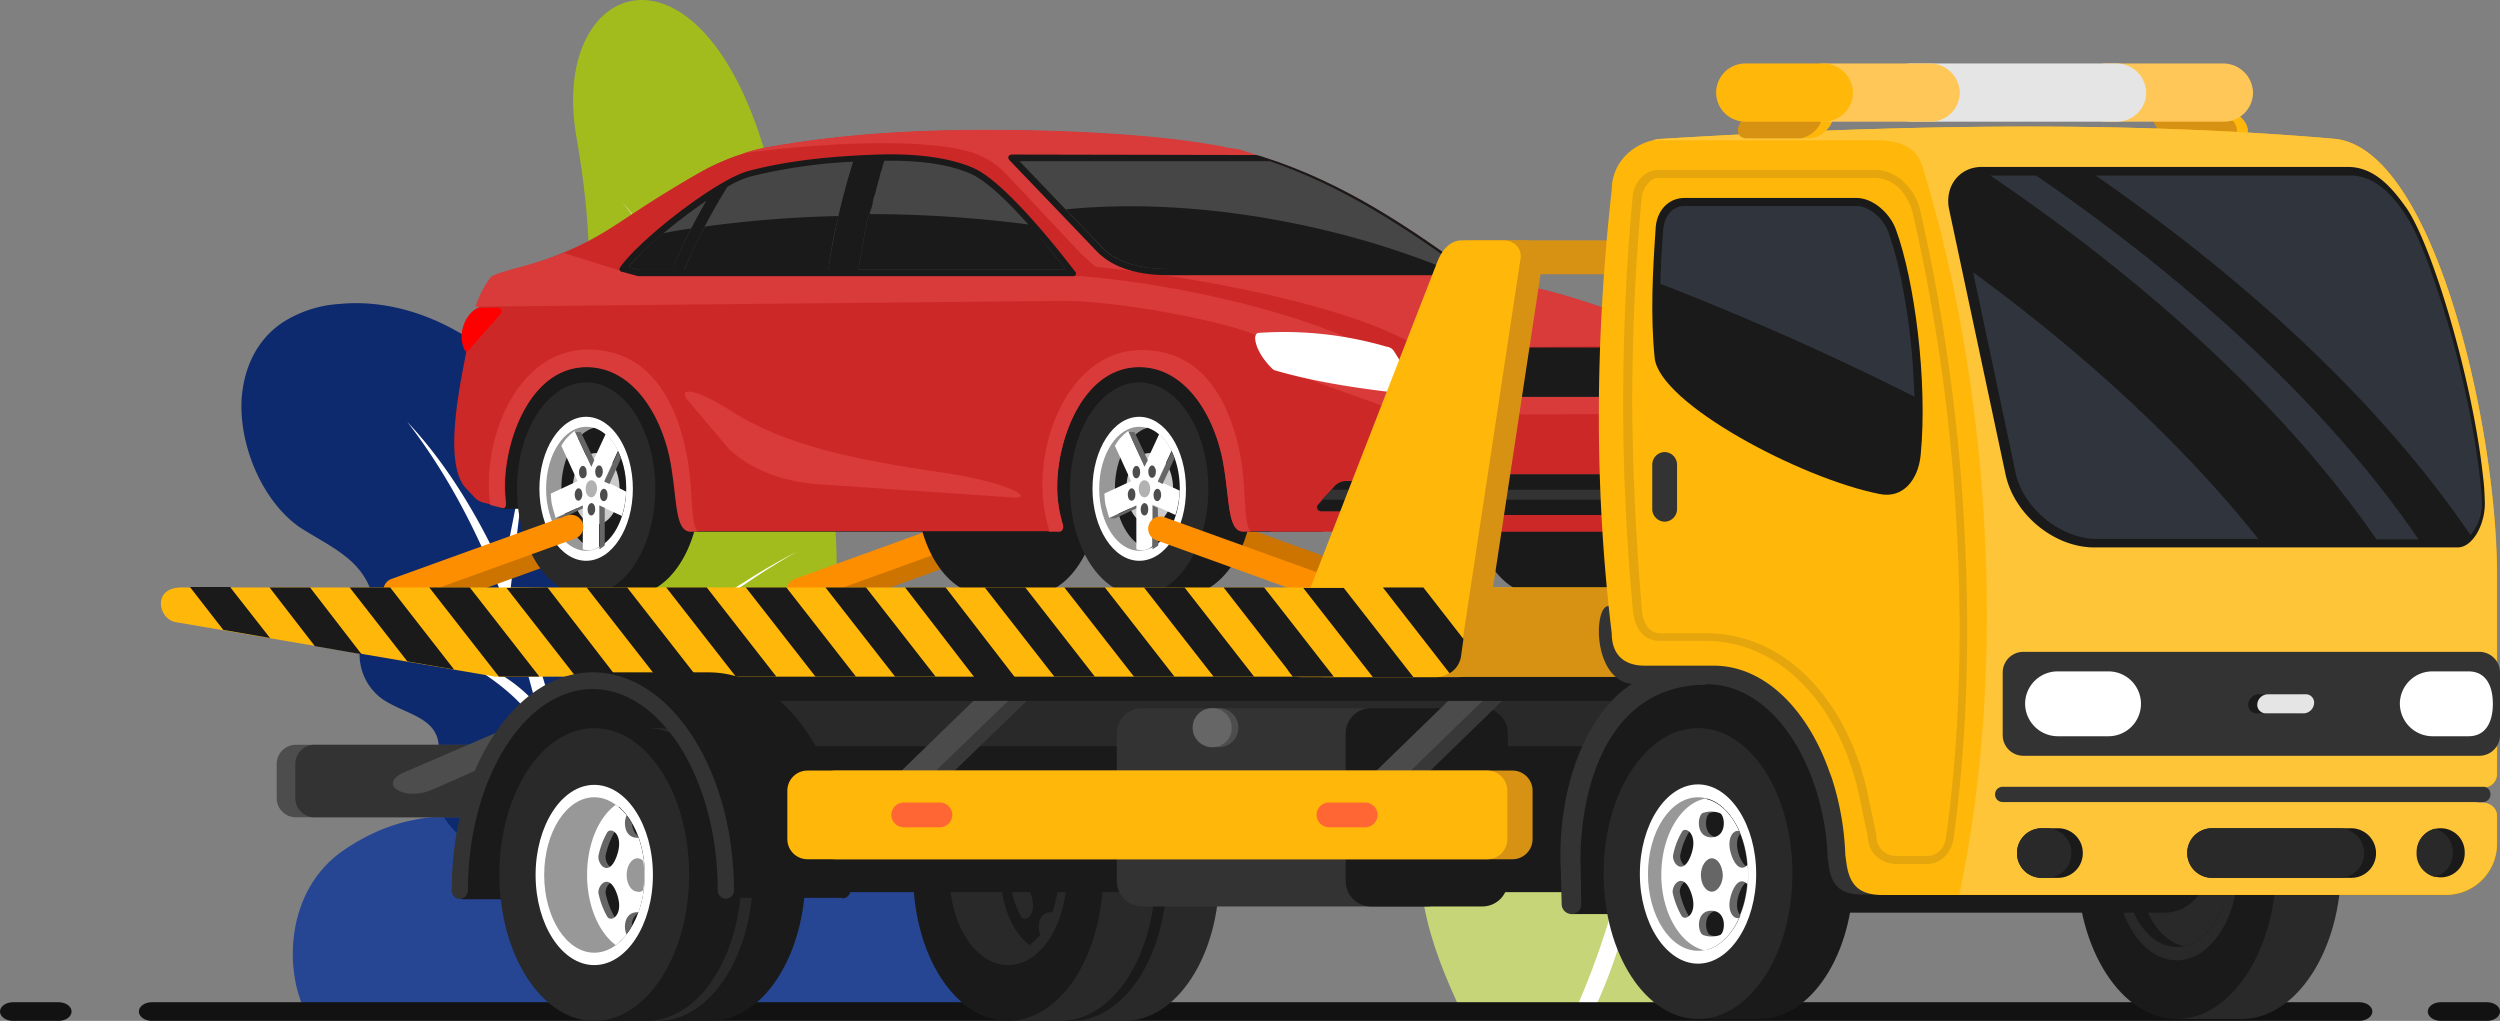 <svg id="Component_3_1" data-name="Component 3 – 1" xmlns="http://www.w3.org/2000/svg" width="758.639" height="309.793" viewBox="0 0 758.639 309.793">
  <rect x="0" y="0" width="758.639" height="309.793" fill="#808080" stroke="none"/>
  <g id="Group_12983" data-name="Group 12983" transform="translate(73.255)">
    <g id="Group_620" transform="translate(76.95)">
      <path id="Path_484" d="M99.366,209.085C90.153,245.76,12.55,325.843,2.452,245.76-11.9,133.609,43.2,146.9,24.775,41.655c-8.859-50.318,41.813-66.263,60.239,16.3S108.4,172.233,99.366,209.085Z" transform="translate(-0.037 0.025)" fill="#a2bc1e"/>
      <path id="Path_485" d="M53.534,74.86c3.012-15.946,6.378-31.714,9.39-47.66-3.366,15.414-6.733,30.651-10.1,46.065a176.116,176.116,0,0,0-8.327-16.3A126.281,126.281,0,0,0,32.45,40.134,126.41,126.41,0,0,1,43.966,57.32a170.739,170.739,0,0,1,8.5,18.249L49.282,90.983c-4.252,20.375-7.973,40.75-11.162,61.3-1.949-4.607-4.075-9.213-6.2-13.82a177.573,177.573,0,0,0-9.745-18.072A145.433,145.433,0,0,1,30.5,139c2.48,6.024,4.607,12.225,6.733,18.426-3.366,22.5-6.024,45.179-7.441,68.035q-3.721-8.5-7.973-17.009c-4.252-8.682-9.213-17.009-13.82-25.513,4.075,8.682,8.682,17.363,12.4,26.045,3.189,7.264,6.024,14.705,8.859,22.324C28.2,249.377,27.843,267.626,28.2,285.7h6.024a666.816,666.816,0,0,1,1.595-88.233A163.886,163.886,0,0,1,44.5,182.05,86.708,86.708,0,0,1,55.66,167.7a89.446,89.446,0,0,1,14.174-11.516c5.138-3.544,10.276-6.733,15.591-9.745a177.452,177.452,0,0,0-15.946,9.213,82.447,82.447,0,0,0-14.705,11.162,92.608,92.608,0,0,0-12.048,14.174,115.775,115.775,0,0,0-6.2,9.922c1.063-11.693,2.3-23.387,3.9-35.081,1.417-10.63,3.012-21.438,4.607-32.069a69.564,69.564,0,0,1,13.465-17.009,48.289,48.289,0,0,1,9.213-6.555,58.829,58.829,0,0,1,10.453-4.252,59.975,59.975,0,0,0-10.808,3.721,55.172,55.172,0,0,0-9.567,6.2,69.153,69.153,0,0,0-11.871,13.111L50.7,91.337Z" transform="translate(6.108 21.036)" fill="#fff"/>
    </g>
    <path id="Path_486" d="M145.946,389.942H342.255c-30.651-73.527-61.3-91.954-104.356-67.5s-68.212-5.67-104.355,18.426c-18.426,12.225-18.426,36.852-12.225,49.077Z" transform="translate(-102.008 -83.223)" fill="#264694"/>
    <g id="Group_623" transform="translate(0 91.994)">
      <g id="Group_622" transform="translate(0 0)">
        <g id="Group_621">
          <path id="Path_487" d="M.012,29.616c.532-9.39,4.252-18.249,12.4-23.741A36.025,36.025,0,0,1,29.777.205c18.249-1.772,36.675,6.378,50.14,18.958,24.45,22.5,34.9,55.456,37.207,87.879.886,12.048.709,85.221-14,84.158-3.189-.177-5.847-2.126-8.327-4.075-9.036-6.91-16.477-15.414-25.159-22.678a41.671,41.671,0,0,1-5.847-5.315,25.18,25.18,0,0,1-5.847-12.4c-.709-4.607,1.949-7.619,1.949-11.694,0-9.745-10.808-10.276-17.54-15.237a16.678,16.678,0,0,1-5.67-18.426c.886-2.48,2.3-4.607,2.835-7.087,1.595-6.024-1.949-12.225-6.555-16.3s-10.276-6.733-15.414-10.1C6.745,60.267-.52,44.144.012,29.616Z" transform="translate(0.015 0.036)" fill="#0e2a6e"/>
        </g>
      </g>
      <path id="Path_488" d="M84.387,199.069c0-43.762-8.682-90.713-24.627-128.274l4.961-42.167L57.457,65.479C49.484,47.939,39.739,32.348,28.4,20.3,48.243,45.99,60.114,77,67.378,105.875,56.393,92.41,31.589,86.563,31.589,86.563s29.057,10.1,38.092,29.057a375.545,375.545,0,0,1,8.682,83.272Z" transform="translate(21.945 15.731)" fill="#fff"/>
    </g>
    <g id="Group_634" transform="translate(357.445 95.772)">
      <path id="Path_544" d="M12.612,211.017H81s41.636-27.816,28.525-66.795-16.3-61.3-6.555-87.17S91.278-7.439,57.437,1.243,25.015,55.99,33.519,80.794s-21.261,27.994-29.942,58.29S3.4,191.174,12.612,211.017Z" transform="translate(0.043 0.003)" fill="#c5d577"/>
      <g id="Group_633" transform="translate(32.075 58.53)">
        <path id="Path_545" d="M0,48.686v0Z" transform="translate(0 36.889)" fill="#fff"/>
        <path id="Path_546" d="M40.927,50.495A401.4,401.4,0,0,0,38.624,0a360.676,360.676,0,0,1,.354,43.762A80.665,80.665,0,0,1,22.147,10.63C22.855,26.576,33.84,41.813,38.8,47.837a355.12,355.12,0,0,1-9.922,65.555C3.9,106.659.532,89.65,0,85.575c1.417,21.792,22.324,31.714,27.108,33.663A237.584,237.584,0,0,1,15.237,152.37h5.492c0,.177,18.958-35.081,20.2-101.875Z" fill="#fff"/>
      </g>
    </g>
  </g>
  <path id="Path_14054" data-name="Path 14054" d="M54.072,408.29H719.7c2.167,0,3.94,1.274,3.94,2.832s-1.823,2.832-3.94,2.832H49.807c-2.118,0-3.94-1.274-3.94-2.832s1.772-2.832,3.94-2.832Zm-37.676,0h5.126c2.167,0,3.939,1.274,3.939,2.832s-1.823,2.832-3.939,2.832H7.672c-2.116,0-3.939-1.274-3.939-2.832S5.5,408.29,7.672,408.29Zm727.994,0h14.043c2.168,0,3.939,1.274,3.939,2.832s-1.808,2.832-3.939,2.832H744.391c-2.132,0-3.94-1.274-3.94-2.832s1.772-2.832,3.94-2.832" transform="translate(-3.733 -104.161)" fill="#121212" fill-rule="evenodd"/>
  <path id="Path_14055" data-name="Path 14055" d="M301.692,259.017a3.709,3.709,0,0,0-2.6-6.945l-53.245,19.243a3.709,3.709,0,0,0,2.6,6.945Z" transform="translate(9.721 -95.647)" fill="#cd7400" fill-rule="evenodd"/>
  <path id="Path_14056" data-name="Path 14056" d="M311.592,259.017a3.709,3.709,0,0,0-2.6-6.945l-53.245,19.243a3.709,3.709,0,1,0,2.6,6.945Z" transform="translate(-14.503 -95.647)" fill="#fd8e00" fill-rule="evenodd"/>
  <g id="Group_12991" data-name="Group 12991" transform="translate(277.122 220.955)">
    <g id="Group_12990" data-name="Group 12990" transform="translate(19.388)">
      <path id="Path_14057" data-name="Path 14057" d="M217.731,385.438H236.4c15.916,0,28.793-19.822,28.793-44.419,0-24.452-12.877-44.419-28.793-44.419H217.731C200.513,296.6,199.935,385.438,217.731,385.438Z" transform="translate(-191.688 -296.6)" fill="#292929" fill-rule="evenodd"/>
      <ellipse id="Ellipse_1" data-name="Ellipse 1" cx="28.793" cy="44.419" rx="28.793" ry="44.419" transform="translate(0 0)" fill="#1a1a1a"/>
    </g>
    <path id="Path_14058" data-name="Path 14058" d="M231.131,385.438h16.2c15.916,0,28.793-19.822,28.793-44.419,0-24.452-12.877-44.419-28.793-44.419h-16.2C213.914,296.6,213.335,385.438,231.131,385.438Z" transform="translate(-202.628 -296.6)" fill="#292929" fill-rule="evenodd"/>
    <ellipse id="Ellipse_2" data-name="Ellipse 2" cx="28.793" cy="44.419" rx="28.793" ry="44.419" transform="translate(0 0)" fill="#1a1a1a"/>
    <path id="Path_14059" data-name="Path 14059" d="M254.4,363.191c-9.839,0-17.8-12.3-17.8-27.346s7.958-27.346,17.8-27.346,17.8,12.3,17.8,27.346S264.235,363.191,254.4,363.191Z" transform="translate(-225.604 -291.282)" fill="#292929" fill-rule="evenodd"/>
    <path id="Path_14060" data-name="Path 14060" d="M246.213,354.191c4.63-4.051,7.813-11.72,7.813-20.546s-3.183-16.494-7.813-20.546c-4.63,4.051-7.813,11.72-7.813,20.546C238.545,342.616,241.583,350.284,246.213,354.191Z" transform="translate(-210.041 -289.227)" fill="#292929" fill-rule="evenodd"/>
    <path id="Path_14061" data-name="Path 14061" d="M246.981,312.7c-5.209,3.762-8.681,11.864-8.681,21.269s3.617,17.507,8.681,21.269a22.919,22.919,0,0,0,3.328-3.183c-1.013-1.881-.868-6.8,3.328-6.8h.289a34.8,34.8,0,0,0,0-22.571h-.289c-4.2,0-4.341-4.919-3.328-6.8a17.146,17.146,0,0,0-3.328-3.183Zm.289,15.626c-2.46,6.656-5.932,2.315-5.5-.289a24.722,24.722,0,0,1,2.6-6.945c1.158-1.881,5.353.579,2.894,7.234Zm0,11.141c2.46,6.656-1.736,9.115-2.894,7.09a24.723,24.723,0,0,1-2.6-6.945C241.194,337.3,244.811,332.956,247.271,339.467Z" transform="translate(-211.678 -289.405)" fill="#1a1a1a" fill-rule="evenodd"/>
  </g>
  <path id="Path_14062" data-name="Path 14062" d="M386.192,259.017a3.709,3.709,0,0,0-2.6-6.945l-53.245,19.243a3.709,3.709,0,1,0,2.6,6.945Z" transform="translate(-197.039 -95.647)" fill="#cd7400" fill-rule="evenodd"/>
  <path id="Path_14063" data-name="Path 14063" d="M166.447,254.372a3.709,3.709,0,0,0-2.6,6.945l53.245,19.243a3.709,3.709,0,1,0,2.6-6.945Z" transform="translate(210.364 -94.62)" fill="#cd7400" fill-rule="evenodd"/>
  <path id="Path_14064" data-name="Path 14064" d="M7.434,167H-8.481c-2.315,0-3.328,1.881-2.17,4.341h0c1.157,2.315,4.051,4.341,6.366,4.341H11.63c2.315,0,3.328-1.881,2.17-4.341h0A7.865,7.865,0,0,0,7.434,167Z" transform="translate(667.865 -133.559)" fill="#ffb80a" fill-rule="evenodd"/>
  <path id="Path_14065" data-name="Path 14065" d="M-8.832,169.2a5.956,5.956,0,0,0,.434,1.157h0c1.157,2.315,4.051,4.341,6.366,4.341H13.883c2.315,0,3.328-1.881,2.17-4.341h0a5.076,5.076,0,0,0-.723-1.157Z" transform="translate(662.284 -132.575)" fill="#d89213" fill-rule="evenodd"/>
  <path id="Path_14066" data-name="Path 14066" d="M429.357,300.1h-94.77a5.8,5.8,0,0,0-5.787,5.787V316.3a5.8,5.8,0,0,0,5.787,5.787h94.77a5.8,5.8,0,0,0,5.787-5.787V305.887A5.8,5.8,0,0,0,429.357,300.1Z" transform="translate(-244.834 -74.081)" fill="#4d4d4d" fill-rule="evenodd"/>
  <path id="Path_14067" data-name="Path 14067" d="M425.457,300.1h-94.77a5.8,5.8,0,0,0-5.787,5.787V316.3a5.8,5.8,0,0,0,5.787,5.787h94.77a5.8,5.8,0,0,0,5.787-5.787V305.887A5.8,5.8,0,0,0,425.457,300.1Z" transform="translate(-235.292 -74.081)" fill="#333" fill-rule="evenodd"/>
  <g id="Group_12994" data-name="Group 12994" transform="translate(137.852 39.411)">
    <path id="Path_14068" data-name="Path 14068" d="M437.014,272.426H244.726l-49.049-6.945h-7.813L182.8,248.7l.868-31.4H437.014Z" transform="translate(-173.313 -150.492)" fill="#1a1a1a" fill-rule="evenodd"/>
    <path id="Path_14069" data-name="Path 14069" d="M134.68,224.1h13.6c11.575,0,20.98,14.469,20.98,32.265s-9.4,32.265-20.98,32.265h-13.6c-11.575,0-20.98-14.469-20.98-32.265s9.4-32.265,20.98-32.265Zm167.837,64.53c-11.575,0-20.98-14.469-20.98-32.265s9.4-32.265,20.98-32.265h13.6c11.575,0,20.98,14.469,20.98,32.265s-9.4,32.265-20.98,32.265Z" transform="translate(26.583 -147.453)" fill="#1a1a1a" fill-rule="evenodd"/>
    <g id="Group_12992" data-name="Group 12992" transform="translate(19.036 76.647)">
      <path id="Path_14070" data-name="Path 14070" d="M323.1,224.1h13.6c11.575,0,20.98,14.469,20.98,32.265s-9.4,32.265-20.98,32.265H323.1C310.517,288.63,310.082,224.1,323.1,224.1Z" transform="translate(-302.125 -224.1)" fill="#1a1a1a" fill-rule="evenodd"/>
      <ellipse id="Ellipse_3" data-name="Ellipse 3" cx="20.98" cy="32.265" rx="20.98" ry="32.265" transform="translate(0)" fill="#292929"/>
      <path id="Path_14071" data-name="Path 14071" d="M341.779,275c-7.813,0-14.179-9.839-14.179-21.848s6.366-21.848,14.179-21.848,14.179,9.839,14.179,21.848S349.592,275,341.779,275Z" transform="translate(-320.8 -220.883)" fill="#fff" fill-rule="evenodd"/>
      <path id="Path_14072" data-name="Path 14072" d="M341.154,271.018c-6.656,0-12.154-8.392-12.154-18.809s5.5-18.809,12.154-18.809,12.154,8.392,12.154,18.809C353.307,262.482,347.809,271.018,341.154,271.018Z" transform="translate(-320.174 -219.944)" fill="#989898" fill-rule="evenodd"/>
      <path id="Path_14073" data-name="Path 14073" d="M338.839,233.6c5.643,1.736,9.839,9.26,9.839,18.375s-4.2,16.784-9.839,18.375C333.2,268.614,329,261.09,329,251.975,329,243,333.2,235.336,338.839,233.6Z" transform="translate(-315.544 -219.855)" fill="#1a1a1a" fill-rule="evenodd"/>
      <ellipse id="Ellipse_4" data-name="Ellipse 4" cx="7.09" cy="10.851" rx="7.09" ry="10.851" transform="translate(16.928 21.414)" fill="#cbcbcb"/>
      <path id="Path_14074" data-name="Path 14074" d="M340.43,270.472a7.261,7.261,0,0,1-1.736-.289V256.871l-8.247,3.762-.868-3.038-.289-1.158a21.668,21.668,0,0,1-.289-3.183l8.1-3.762-4.919-10.707a13.112,13.112,0,0,1,1.592-2.315l.579-.579a9.962,9.962,0,0,1,1.881-1.592l4.919,10.562,4.485-9.694a17.132,17.132,0,0,1,3.762,5.064l-4.2,9.115,6.656,3.328a29.09,29.09,0,0,1-1.3,7.379l-6.945-3.183v12.588A5.936,5.936,0,0,1,340.43,270.472Z" transform="translate(-318.727 -219.542)" fill="#fff" fill-rule="evenodd"/>
      <path id="Path_14075" data-name="Path 14075" d="M336.836,249.809c-1.013,0-1.736-1.158-1.736-2.6s.723-2.6,1.736-2.6,1.736,1.158,1.736,2.6C338.428,248.651,337.7,249.809,336.836,249.809Z" transform="translate(-314.265 -214.939)" fill="#b2b2b2" fill-rule="evenodd"/>
      <path id="Path_14076" data-name="Path 14076" d="M336.658,253.162c-.723,0-1.157-.868-1.157-1.881s.579-1.881,1.157-1.881c.723,0,1.157.868,1.157,1.881S337.236,253.162,336.658,253.162Z" transform="translate(-314.086 -212.794)" fill="#4d4d4d" fill-rule="evenodd"/>
      <path id="Path_14077" data-name="Path 14077" d="M335.058,245.262c-.723,0-1.158-.868-1.158-1.881s.579-1.881,1.158-1.881c.723,0,1.157.868,1.157,1.881S335.636,245.262,335.058,245.262Z" transform="translate(-310.171 -216.325)" fill="#4d4d4d" fill-rule="evenodd"/>
      <path id="Path_14078" data-name="Path 14078" d="M338.442,245.362c-.723,0-1.157-.868-1.157-1.881s.579-1.881,1.157-1.881c.723,0,1.157.868,1.157,1.881C339.744,244.638,339.166,245.362,338.442,245.362Z" transform="translate(-318.475 -216.28)" fill="#4d4d4d" fill-rule="evenodd"/>
      <path id="Path_14079" data-name="Path 14079" d="M339.358,250.062c-.723,0-1.157-.868-1.157-1.881s.579-1.881,1.157-1.881c.723,0,1.157.868,1.157,1.881S339.936,250.062,339.358,250.062Z" transform="translate(-320.693 -214.18)" fill="#4d4d4d" fill-rule="evenodd"/>
      <path id="Path_14080" data-name="Path 14080" d="M334.058,250.162c-.723,0-1.158-.868-1.158-1.881s.579-1.881,1.158-1.881c.723,0,1.157.868,1.157,1.881S334.781,250.162,334.058,250.162Z" transform="translate(-307.725 -214.135)" fill="#4d4d4d" fill-rule="evenodd"/>
      <path id="Path_14081" data-name="Path 14081" d="M340.619,245.062l.868-2.026-4.051-8.537H335.7Z" transform="translate(-318.048 -219.453)" fill="#666" fill-rule="evenodd"/>
      <path id="Path_14082" data-name="Path 14082" d="M346.2,249.9v.868l-6.366,3.038H338.1Z" transform="translate(-326.236 -212.571)" fill="#666" fill-rule="evenodd"/>
      <path id="Path_14083" data-name="Path 14083" d="M333.5,263.211l1.592-1.158v-11.43L333.5,249.9Z" transform="translate(-308.469 -212.571)" fill="#666" fill-rule="evenodd"/>
      <path id="Path_14084" data-name="Path 14084" d="M330.1,247.715l1.592.723,3.472-7.813L334.3,238.6Z" transform="translate(-303.622 -217.62)" fill="#666" fill-rule="evenodd"/>
    </g>
    <g id="Group_12993" data-name="Group 12993" transform="translate(186.872 76.647)">
      <path id="Path_14085" data-name="Path 14085" d="M207,224.1h13.6c11.575,0,20.98,14.469,20.98,32.265s-9.4,32.265-20.98,32.265H207C194.553,288.63,194.119,224.1,207,224.1Z" transform="translate(-186.016 -224.1)" fill="#1a1a1a" fill-rule="evenodd"/>
      <ellipse id="Ellipse_5" data-name="Ellipse 5" cx="20.98" cy="32.265" rx="20.98" ry="32.265" transform="translate(0)" fill="#292929"/>
      <path id="Path_14086" data-name="Path 14086" d="M225.778,275c-7.813,0-14.179-9.839-14.179-21.848s6.366-21.848,14.179-21.848,14.179,9.839,14.179,21.848C240.1,265.157,233.735,275,225.778,275Z" transform="translate(-204.798 -220.883)" fill="#fff" fill-rule="evenodd"/>
      <path id="Path_14087" data-name="Path 14087" d="M225.152,271.018c-6.656,0-12.154-8.392-12.154-18.809s5.5-18.809,12.154-18.809,12.154,8.392,12.154,18.809C237.45,262.482,231.952,271.018,225.152,271.018Z" transform="translate(-204.172 -219.944)" fill="#989898" fill-rule="evenodd"/>
      <path id="Path_14088" data-name="Path 14088" d="M222.739,233.6c5.643,1.736,9.839,9.26,9.839,18.375s-4.2,16.784-9.839,18.375c-5.643-1.736-9.839-9.26-9.839-18.375C212.9,243,217.1,235.336,222.739,233.6Z" transform="translate(-199.299 -219.855)" fill="#1a1a1a" fill-rule="evenodd"/>
      <ellipse id="Ellipse_6" data-name="Ellipse 6" cx="7.09" cy="10.851" rx="7.09" ry="10.851" transform="translate(17.073 21.414)" fill="#cbcbcb"/>
      <path id="Path_14089" data-name="Path 14089" d="M224.33,270.472a7.261,7.261,0,0,1-1.736-.289V256.871l-8.247,3.762-.868-3.038-.289-1.158a21.668,21.668,0,0,1-.289-3.183l8.1-3.762-4.919-10.707a13.112,13.112,0,0,1,1.592-2.315l.579-.579a9.962,9.962,0,0,1,1.881-1.592l4.919,10.562,4.485-9.694a17.132,17.132,0,0,1,3.762,5.064l-4.2,9.115,6.656,3.038a29.088,29.088,0,0,1-1.3,7.379l-6.945-3.183v12.588A4.747,4.747,0,0,1,224.33,270.472Z" transform="translate(-202.483 -219.542)" fill="#fff" fill-rule="evenodd"/>
      <path id="Path_14090" data-name="Path 14090" d="M220.836,249.809c-1.013,0-1.736-1.158-1.736-2.6s.723-2.6,1.736-2.6,1.736,1.158,1.736,2.6S221.849,249.809,220.836,249.809Z" transform="translate(-198.265 -214.939)" fill="#b2b2b2" fill-rule="evenodd"/>
      <path id="Path_14091" data-name="Path 14091" d="M220.657,253.162c-.723,0-1.158-.868-1.158-1.881s.579-1.881,1.158-1.881c.723,0,1.158.868,1.158,1.881S221.381,253.162,220.657,253.162Z" transform="translate(-198.086 -212.794)" fill="#4d4d4d" fill-rule="evenodd"/>
      <path id="Path_14092" data-name="Path 14092" d="M219.057,245.262c-.723,0-1.157-.868-1.157-1.881s.579-1.881,1.157-1.881,1.158.868,1.158,1.881S219.781,245.262,219.057,245.262Z" transform="translate(-194.171 -216.325)" fill="#4d4d4d" fill-rule="evenodd"/>
      <path id="Path_14093" data-name="Path 14093" d="M222.357,245.362c-.723,0-1.158-.868-1.158-1.881s.579-1.881,1.158-1.881c.723,0,1.158.868,1.158,1.881C223.515,244.638,222.936,245.362,222.357,245.362Z" transform="translate(-202.246 -216.28)" fill="#4d4d4d" fill-rule="evenodd"/>
      <path id="Path_14094" data-name="Path 14094" d="M223.357,250.062c-.723,0-1.158-.868-1.158-1.881s.579-1.881,1.158-1.881c.723,0,1.157.868,1.157,1.881S224.081,250.062,223.357,250.062Z" transform="translate(-204.693 -214.18)" fill="#4d4d4d" fill-rule="evenodd"/>
      <path id="Path_14095" data-name="Path 14095" d="M217.957,250.162c-.723,0-1.158-.868-1.158-1.881s.579-1.881,1.158-1.881c.723,0,1.158.868,1.158,1.881S218.536,250.162,217.957,250.162Z" transform="translate(-191.48 -214.135)" fill="#4d4d4d" fill-rule="evenodd"/>
      <path id="Path_14096" data-name="Path 14096" d="M224.375,245.062l1.013-2.026-4.051-8.537H219.6Z" transform="translate(-201.804 -219.453)" fill="#666" fill-rule="evenodd"/>
      <path id="Path_14097" data-name="Path 14097" d="M230.247,249.9v.868l-6.366,3.038H222Z" transform="translate(-210.136 -212.571)" fill="#666" fill-rule="evenodd"/>
      <path id="Path_14098" data-name="Path 14098" d="M217.4,263.211l1.736-1.158-.145-11.43L217.4,249.9Z" transform="translate(-192.369 -212.571)" fill="#666" fill-rule="evenodd"/>
      <path id="Path_14099" data-name="Path 14099" d="M214,247.715l1.447.723,3.617-7.813L218.2,238.6Z" transform="translate(-187.378 -217.62)" fill="#666" fill-rule="evenodd"/>
    </g>
    <path id="Path_14100" data-name="Path 14100" d="M114.3,215.173a190.465,190.465,0,0,1,23.005-5.209c12.588-8.536,24.452-17.941,37.619-25.465a68.286,68.286,0,0,1,21.558-8.1c27.2-4.775,52.232-5.5,77.407-5.064,24.6.434,54.692,2.315,72.2,7.958,25.61,8.1,45.721,22.282,64.82,36.027,21.269,3.472,41.959,9.839,57.875,17.8a3.734,3.734,0,0,1,1.3,1.3l4.775,10.417,2.749,2.749a5,5,0,0,1,1.447,3.038l1.157,11.286,2.17,2.6a2.571,2.571,0,0,1,.579,1.447l-.289,4.63c-.145,1.447-1.013,3.617-2.6,3.617h-1.3l-.289,8.971a1.9,1.9,0,0,1,2.026,2.026v5.643a1.828,1.828,0,0,1-2.026,2.026H340.3c-4.341-.579-3.762-8.826-5.643-20.111-2.46-14.758-11.43-29.805-25.609-29.805-17.073,0-24.886,21.992-24.886,36.172a38.928,38.928,0,0,0,1.736,11.72c.289,1.158-.289,2.026-1.158,2.026H172.757c-4.341-.579-3.762-8.826-5.643-20.111-2.46-14.758-11.43-29.805-25.61-29.805-17.073,0-24.886,21.992-24.886,36.172,0,1.736.145,3.328.289,4.919s-.434,1.881-1.157,1.592l-5.643-1.447a5.409,5.409,0,0,1-2.894-1.736l-2.46-2.6c-7.234-7.668-1.447-33.133.145-41.67-2.6-4.2-.723-10.852,3.617-13.167a31.2,31.2,0,0,1,4.63-8.971C113.146,215.752,113.725,215.318,114.3,215.173Z" transform="translate(-101.2 -171.081)" fill="#cd2828" fill-rule="evenodd"/>
    <path id="Path_14101" data-name="Path 14101" d="M134.964,215.173c34.146-10.128,31.252-14.035,60.624-30.674a68.286,68.286,0,0,1,21.558-8.1c27.2-4.775,52.232-5.5,77.407-5.064,24.6.434,54.692,2.315,72.2,7.958,25.61,8.1,45.721,22.282,64.82,36.027a228.884,228.884,0,0,1,30.529,7.09H129.9a32.558,32.558,0,0,1,3.472-6.077A3.034,3.034,0,0,1,134.964,215.173Z" transform="translate(-121.86 -171.081)" fill="#cd2828" fill-rule="evenodd"/>
    <path id="Path_14102" data-name="Path 14102" d="M229.563,224.808l.145.434,2.749,2.749a5,5,0,0,1,1.447,3.038l1.158,11.286,2.17,2.6a2.571,2.571,0,0,1,.579,1.447l-.289,4.63c-.145,1.447-1.013,3.617-2.6,3.617h-1.3l-.289,8.971a1.9,1.9,0,0,1,2.026,2.026v5.643a1.828,1.828,0,0,1-2.026,2.026H103.686c22.861-17.218,14.469-40.946.145-51.8-11-8.247,14.179-6.8,43.985-3.328C178.923,221.625,215.384,227.268,229.563,224.808Z" transform="translate(143.955 -151.344)" fill="#cd2828" fill-rule="evenodd"/>
    <path id="Path_14103" data-name="Path 14103" d="M429.209,272.47h-2.6c-4.341-.579-3.762-8.826-5.643-20.111-2.46-14.758-11.43-29.805-25.61-29.805-17.073,0-24.886,21.992-24.886,36.172a38.929,38.929,0,0,0,1.736,11.72c.289,1.158-.289,2.026-1.157,2.026h-3.183c.145-.289,0-.723,0-1.158a43.247,43.247,0,0,1-1.881-13.166c0-18.809,10.707-40.8,30.095-40.8s27.346,16.928,30.239,33.567c1.592,10.417.579,18.665,2.894,21.558Zm-167.836,0h-2.46c-4.341-.579-3.762-8.826-5.643-20.111-2.46-14.758-11.43-29.805-25.61-29.805-17.073,0-24.886,21.992-24.886,36.172,0,1.736.145,3.328.289,4.919s-.434,1.881-1.157,1.592l-3.472-.868A45.5,45.5,0,0,1,198,258c0-18.809,10.707-40.8,30.095-40.8s27.346,16.928,30.24,33.567C260.071,261.329,259.058,269.576,261.373,272.47Z" transform="translate(-187.501 -150.537)" fill="#d93a3a" fill-rule="evenodd"/>
    <path id="Path_14104" data-name="Path 14104" d="M137.422,208.418l22.571,7.09h133.98l11.575-.434-7.09-2.749-3.907-3.617-22.571-24.018a24.488,24.488,0,0,0-11.864-7.09c-12.732-3.472-38.776-3.183-67.858.579h0a47.68,47.68,0,0,1,7.524-1.881c27.2-4.775,52.232-5.5,77.407-5.064H279.5c19.1.434,41.091,1.736,57.875,4.919h0c.723.145,1.3.289,2.026.434h0l1.013.145h0l1.013.145h0l1.013.145h0l1.013.289h0l.868.289c.289.145.579.145.868.289l.868.289.868.289.868.289c.289.145.579.145.868.289s.579.145.868.289c25.61,8.1,45.721,22.282,64.82,36.027,7.524,1.3,14.758,2.894,21.992,4.63a191.743,191.743,0,0,1,35.882,13.166h0l-3.038,3.617-5.209-.145-82.761.868-34.291-4.341c-9.115-3.907-41.091-10.273-58.309-10.128L110.8,224.767a31.2,31.2,0,0,1,4.63-8.971C117.745,213.916,129.465,212.035,137.422,208.418Z" transform="translate(-104.352 -171.126)" fill="#d93a3a" fill-rule="evenodd"/>
    <path id="Path_14105" data-name="Path 14105" d="M265.472,224.441c-22.716-13.89-74.514-22.571-101.136-24.741a1.6,1.6,0,0,0-.289,3.183c23.873,1.881,62.5,9.694,85.944,21.558l1.592.723,12.3-.145Z" transform="translate(27.456 -158.357)" fill="#cd2828" fill-rule="evenodd"/>
    <path id="Path_14106" data-name="Path 14106" d="M226.235,176.445c.579.145,1.013.289,1.592.434,25.61,8.1,45.721,22.282,64.82,36.027H199.324c-8.247,0-16.35-1.881-21.414-7.09l-26.622-27.78c-.723-.723-.434-1.736.868-1.736Z" transform="translate(17.21 -168.813)" fill="#1a1a1a" fill-rule="evenodd"/>
    <path id="Path_14107" data-name="Path 14107" d="M288.014,210.4H198.6c-6.8,0-15.047-1.3-19.967-6.511L153.6,177.7h75.961C251.408,185.224,269.494,197.088,288.014,210.4Z" transform="translate(17.936 -168.188)" fill="#464646" fill-rule="evenodd"/>
    <path id="Path_14108" data-name="Path 14108" d="M272.46,206.18H188.108c-6.8,0-15.047-1.3-19.967-6.511L157,188.094C194.04,184.332,237.88,192,272.46,206.18Z" transform="translate(28.57 -163.968)" fill="#1a1a1a" fill-rule="evenodd"/>
    <path id="Path_14109" data-name="Path 14109" d="M356.345,221.711c-2.6-4.2-.723-10.852,3.617-13.167l6.077-.145a1.17,1.17,0,0,1,.868,2.026l-9.549,10.852A1.563,1.563,0,0,1,356.345,221.711Z" transform="translate(-352.935 -154.469)" fill="red" fill-rule="evenodd"/>
    <path id="Path_14110" data-name="Path 14110" d="M228.577,222.915l2.749,2.749h0l-7.668,7.524a6.9,6.9,0,0,1-4.775,2.026l-70.607.289a24.407,24.407,0,0,1-7.234-1.158L102.7,220.6l42.683,7.668c3.907.723,4.2.434,8.681.434h59.611c2.6,0,6.656-.579,8.392-1.592l6.511-4.2Zm5.5,16.928h0v.145h0c.145.145.289.434.434.579l-10.707,5.5Z" transform="translate(145.086 -149.017)" fill="#d93a3a" fill-rule="evenodd"/>
    <path id="Path_14111" data-name="Path 14111" d="M110.923,244.845l-.289,8.971H106a1.246,1.246,0,0,1-1.3-1.158L104.122,246a1.055,1.055,0,0,1,1.158-1.3h5.643Z" transform="translate(266.647 -138.248)" fill="#1a1a1a" fill-rule="evenodd"/>
    <path id="Path_14112" data-name="Path 14112" d="M182.019,216.8H115.463a1.1,1.1,0,0,0-.868,1.736l7.524,11.43a4.451,4.451,0,0,0,3.328,1.736h57.73a1.025,1.025,0,0,0,1.013-1.158l-1.157-12.732A.914.914,0,0,0,182.019,216.8Z" transform="translate(178.478 -150.715)" fill="#333" fill-rule="evenodd"/>
    <path id="Path_14113" data-name="Path 14113" d="M181.046,216.8H117.963a1.1,1.1,0,0,0-.868,1.736l7.524,11.43a4.451,4.451,0,0,0,3.328,1.736h54.113a1.025,1.025,0,0,0,1.013-1.158l-1.157-12.732C181.914,217.089,181.48,216.8,181.046,216.8Z" transform="translate(175.978 -150.715)" fill="#1a1a1a" fill-rule="evenodd"/>
    <path id="Path_14114" data-name="Path 14114" d="M187.576,243.4H123.769a5.858,5.858,0,0,0-3.617,1.447l-8.681,8.971a1.113,1.113,0,0,0,.868,1.881h77.118a1.048,1.048,0,0,0,1.158-1.3l-1.592-9.839A1.324,1.324,0,0,0,187.576,243.4Z" transform="translate(176.683 -138.829)" fill="#333" fill-rule="evenodd"/>
    <path id="Path_14115" data-name="Path 14115" d="M186.217,243.4H126.172a5.858,5.858,0,0,0-3.617,1.447l-8.681,8.971a1.113,1.113,0,0,0,.868,1.881h73.5a1.17,1.17,0,0,0,1.158-1.3l-1.592-9.839A1.6,1.6,0,0,0,186.217,243.4Z" transform="translate(174.424 -138.829)" fill="#1a1a1a" fill-rule="evenodd"/>
    <path id="Path_14116" data-name="Path 14116" d="M190.14,244.8H176.973a4.7,4.7,0,0,0-3.617,1.592l-4.919,5.5a1.181,1.181,0,0,0,.868,2.026h12.443a5.935,5.935,0,0,0,3.762-1.447l5.353-5.787C191.731,245.813,191.3,244.8,190.14,244.8Z" transform="translate(93.673 -138.203)" fill="#333" fill-rule="evenodd"/>
    <path id="Path_14117" data-name="Path 14117" d="M188.878,244.8h-9.4a4.7,4.7,0,0,0-3.617,1.592l-4.919,5.5a1.181,1.181,0,0,0,.868,2.026h8.681a5.935,5.935,0,0,0,3.762-1.447l5.353-5.787C190.47,245.813,190.036,244.8,188.878,244.8Z" transform="translate(91.317 -138.203)" fill="#1a1a1a" fill-rule="evenodd"/>
    <path id="Path_14118" data-name="Path 14118" d="M186.7,246.6H116.238l-3.038,3.038h73.5Z" transform="translate(177.702 -137.399)" fill="#333" fill-rule="evenodd"/>
    <path id="Path_14119" data-name="Path 14119" d="M110.006,214.3a3.027,3.027,0,0,1,.579.868,52.36,52.36,0,0,1,4.775,10.417l-5.643,5.5a1.033,1.033,0,0,1-1.736-.723l-1.158-11.72c-.145-.723.434-1.3,1.013-1.881Z" transform="translate(258.304 -151.832)" fill="#fff" fill-rule="evenodd"/>
    <path id="Path_14120" data-name="Path 14120" d="M188.731,246.6H173.538l-3.038,3.038h15.626Z" transform="translate(92.767 -137.399)" fill="#333" fill-rule="evenodd"/>
    <path id="Path_14121" data-name="Path 14121" d="M109.886,246.6h-6.511l.289,3.183h6.222C111.477,249.638,111.477,246.6,109.886,246.6Z" transform="translate(267.539 -137.399)" fill="#333" fill-rule="evenodd"/>
    <path id="Path_14122" data-name="Path 14122" d="M247.847,229.467l11.72,13.89c6.656,6.222,15.481,9.694,26.188,10.707l59.466,4.051c8.1.723-.579-4.63-20.835-7.524-26.912-3.907-47.891-8.392-63.807-18.52C249.728,224.982,242.927,224.114,247.847,229.467Z" transform="translate(-176.29 -146.599)" fill="#d93a3a" fill-rule="evenodd"/>
    <path id="Path_14123" data-name="Path 14123" d="M163.914,213.78a111.01,111.01,0,0,1,38.776,4.2,2.972,2.972,0,0,1,2.17,1.3L212.239,231a1,1,0,0,1-1.013,1.592c-14.469-1.592-28.793-3.472-42.249-7.379-.723-.145-1.3-.868-1.881-1.447-2.6-2.894-4.2-5.787-4.341-8.536C162.9,214.5,163.046,213.78,163.914,213.78Z" transform="translate(80.255 -152.18)" fill="#fff" fill-rule="evenodd"/>
    <path id="Path_14124" data-name="Path 14124" d="M372.392,213.215h-132.1l-4.775-1.3a.832.832,0,0,1-.723-1.3C240,202.8,263.877,183.843,274,181.239c12.732-3.328,26.333-4.485,39.065-4.919,8.681-.289,20.546.289,29.227,4.2,7.958,3.617,21.269,19.1,30.674,31.4A.766.766,0,0,1,372.392,213.215Z" transform="translate(-184.506 -168.833)" fill="#1a1a1a" fill-rule="evenodd"/>
    <path id="Path_14125" data-name="Path 14125" d="M369.478,210.594H306.539l.145-.579v-.579l.145-.579v-.579l.145-.579h0l.145-.434v-.434h0l.145-.434.145-.434h0l.145-.579v-.145l.145-.434v-1.158l.145-.579h0l.145-.579v-.145l.145-.434v-.579l.145-.434v-.145l.145-1.013v-.434h0l.145-.434.145-.434h0l.145-.579v-.145l.145-.434V196.7l.145-.434v-.145l.145-.579h0l.145-.434.145-.579V194.1h.289l.145-.579v-.145l.145-.434V192.8l.145-.289.145-.289v-.145l.145-.434h0l.289-1.013v-.579l.145-.434v-.145l.145-.579h0l.145-.434v-.145l.145-.289.145-.289v-.145l.145-.434h0l.145-.579v-.145l.145-.434v-.289l.145-.289.145-.434v-.145l.145-.579h0l.145-.434v-.145l.145-.434.145-.289v-.289l.145-.434v-.145l.145-.579h0l.145-.434v-.145l.145-.289.145-.289v-.145l.145-.434h0l.145-.579v-.145l.145-.434.145-.289v-.145l.145-.434v-.145c8.536-.145,18.809.579,26.478,4.051,8.247,3.762,21.7,20.111,28.647,28.937Zm-72.054,0h-43.7a186.842,186.842,0,0,1,13.022-25.031,28.449,28.449,0,0,1,7.09-3.183,159.7,159.7,0,0,1,31.108-4.485,213.931,213.931,0,0,0-7.524,32.7Zm-47.313,0a130.64,130.64,0,0,1,6.366-13.745c1.3-2.46,2.6-4.775,3.907-7.09C251.269,195.98,241,204.517,236.8,209.87l3.183.868h10.128v-.145Z" transform="translate(-183.907 -168.238)" fill="#464646" fill-rule="evenodd"/>
    <path id="Path_14126" data-name="Path 14126" d="M369.478,205.584H306.539l.145-.579v-.579l.145-.579v-.579l.145-.579h0l.145-.434v-.434h0l.145-.434.145-.434h0l.145-.579v-.145l.145-.434v-1.158l.145-.579h0l.145-.579v-.145l.145-.434v-.579l.145-.434v-.145l.145-1.013V194.3h0l.145-.434.145-.434h0l.145-.579v-.145l.145-.434v-.579l.145-.434v-.145l.145-.579h0l.145-.434.145-.579v-.434l.145-.289h3.183a377.677,377.677,0,0,1,45.576,3.183c4.2,5.209,8.1,9.983,11,13.6Zm-69.016-16.2a353.9,353.9,0,0,0-40.512,3.183,122.4,122.4,0,0,0-6.222,13.167h43.7a142.266,142.266,0,0,1,3.038-16.35Zm-44.708,3.762a120.193,120.193,0,0,0-5.643,12.588H239.983l-3.183-.868a80.485,80.485,0,0,1,10.562-10.273C250.111,194.009,252.86,193.575,255.754,193.141Z" transform="translate(-183.907 -163.227)" fill="#1a1a1a" fill-rule="evenodd"/>
  </g>
  <path id="Path_14127" data-name="Path 14127" d="M182.547,252.472a3.709,3.709,0,1,0-2.6,6.945l53.245,19.243a3.709,3.709,0,1,0,2.6-6.945Z" transform="translate(170.969 -95.469)" fill="#fd8e00" fill-rule="evenodd"/>
  <path id="Path_14128" data-name="Path 14128" d="M396.192,259.017a3.709,3.709,0,0,0-2.6-6.945l-53.245,19.243a3.709,3.709,0,1,0,2.6,6.945Z" transform="translate(-221.508 -95.647)" fill="#fd8e00" fill-rule="evenodd"/>
  <path id="Path_14129" data-name="Path 14129" d="M400.018,293.311l-4.051-6.511L332.16,314.29c-8.392,3.472-.868,8.826,7.668,5.643Z" transform="translate(-209.274 -80.024)" fill="#4d4d4d" fill-rule="evenodd"/>
  <rect id="Rectangle_4572" data-name="Rectangle 4572" width="304.565" height="78.854" transform="translate(221.273 191.873)" fill="#1a1a1a"/>
  <rect id="Rectangle_4573" data-name="Rectangle 4573" width="304.565" height="13.745" transform="translate(221.273 212.708)" fill="#292929"/>
  <path id="Path_14130" data-name="Path 14130" d="M275.529,290.9h10.562l-30.674,29.661H245Z" transform="translate(25.467 -78.192)" fill="#383838" fill-rule="evenodd"/>
  <path id="Path_14131" data-name="Path 14131" d="M279.429,290.9h10.562l-30.674,29.661H248.9Z" transform="translate(15.924 -78.192)" fill="#4b4b4b" fill-rule="evenodd"/>
  <g id="Group_12995" data-name="Group 12995" transform="translate(338.903 214.878)">
    <path id="Path_14132" data-name="Path 14132" d="M249.846,292.4H163.468a7.719,7.719,0,0,0-7.668,7.668v44.853a7.719,7.719,0,0,0,7.668,7.668h86.378a7.719,7.719,0,0,0,7.668-7.668V300.068A7.626,7.626,0,0,0,249.846,292.4Z" transform="translate(-155.8 -292.4)" fill="#333" fill-rule="evenodd"/>
    <path id="Path_14133" data-name="Path 14133" d="M185.625,292.4H151.768a7.719,7.719,0,0,0-7.668,7.668v44.853a7.719,7.719,0,0,0,7.668,7.668h33.857a7.719,7.719,0,0,0,7.668-7.668V300.068A7.626,7.626,0,0,0,185.625,292.4Z" transform="translate(-74.65 -292.4)" fill="#1a1a1a" fill-rule="evenodd"/>
    <path id="Path_14134" data-name="Path 14134" d="M206.532,304.264a5.932,5.932,0,1,1,5.932-5.932A5.959,5.959,0,0,1,206.532,304.264Z" transform="translate(-175.569 -292.4)" fill="#4d4d4d" fill-rule="evenodd"/>
    <path id="Path_14135" data-name="Path 14135" d="M207.928,304.264a5.932,5.932,0,1,1,5.932-5.932A5.78,5.78,0,0,1,207.928,304.264Z" transform="translate(-178.991 -292.4)" fill="#666" fill-rule="evenodd"/>
  </g>
  <path id="Path_14136" data-name="Path 14136" d="M175.829,290.9h10.417l-30.529,29.661H145.3Z" transform="translate(269.564 -78.192)" fill="#383838" fill-rule="evenodd"/>
  <path id="Path_14137" data-name="Path 14137" d="M179.929,290.9h10.417l-30.529,29.661H149.4Z" transform="translate(259.532 -78.192)" fill="#4b4b4b" fill-rule="evenodd"/>
  <path id="Path_14138" data-name="Path 14138" d="M567.838,267.1H116.7c-8.971,0-7.09,9.839-1.447,10.562l96.651,16.494H567.838Z" transform="translate(-61.677 -88.827)" fill="#ffb80a" fill-rule="evenodd"/>
  <rect id="Rectangle_4574" data-name="Rectangle 4574" width="68.003" height="27.056" transform="translate(438.158 178.272)" fill="#d89213"/>
  <g id="Group_12997" data-name="Group 12997" transform="translate(630.302 215.747)">
    <path id="Path_14139" data-name="Path 14139" d="M-16.809,386.467H2.868c16.639,0,30.24-20.835,30.24-46.734,0-25.754-13.6-46.734-30.24-46.734H-16.809C-35.04,293.145-35.618,386.467-16.809,386.467Z" transform="translate(47.049 -293)" fill="#292929" fill-rule="evenodd"/>
    <path id="Path_14140" data-name="Path 14140" d="M13.14,386.467c-16.639,0-30.24-20.98-30.24-46.734S-3.5,293,13.14,293s30.24,20.98,30.24,46.734S29.778,386.467,13.14,386.467Z" transform="translate(17.1 -293)" fill="#1a1a1a" fill-rule="evenodd"/>
    <g id="Group_12996" data-name="Group 12996" transform="translate(11.575 18.086)">
      <path id="Path_14141" data-name="Path 14141" d="M9.565,363.085C-.708,363.085-9.1,350.208-9.1,334.293S-.708,305.5,9.565,305.5s18.665,12.877,18.665,28.793S19.837,363.085,9.565,363.085Z" transform="translate(9.1 -305.5)" fill="#292929" fill-rule="evenodd"/>
      <path id="Path_14142" data-name="Path 14142" d="M8.76,357.783c-8.826,0-16.06-11.141-16.06-24.741S-.066,308.3,8.76,308.3s16.06,11.141,16.06,24.741S17.586,357.783,8.76,357.783Z" transform="translate(9.904 -304.249)" fill="#1a1a1a" fill-rule="evenodd"/>
      <path id="Path_14143" data-name="Path 14143" d="M6.59,357.493c4.63-1.013,8.537-4.919,11-10.417a28.553,28.553,0,0,0,2.749-10.852,24.524,24.524,0,0,0,.145-3.328,25.612,25.612,0,0,0-.145-3.328,33.312,33.312,0,0,0-2.749-10.851c-2.46-5.643-6.511-9.549-11-10.417C-1.223,309.892-7.3,320.309-7.3,332.752-7.3,345.484-1.368,355.9,6.59,357.493Z" transform="translate(14.245 -304.249)" fill="#292929" fill-rule="evenodd"/>
    </g>
  </g>
  <path id="Path_14144" data-name="Path 14144" d="M133.561,317.9H10.288A12.6,12.6,0,0,0-2.3,330.488h0a12.6,12.6,0,0,0,12.588,12.588H133.561a12.6,12.6,0,0,0,12.588-12.588h0A12.6,12.6,0,0,0,133.561,317.9Z" transform="translate(523.219 -66.126)" fill="#1a1a1a" fill-rule="evenodd"/>
  <path id="Path_14145" data-name="Path 14145" d="M113.869,285.6c-35.738,0-40.512,45.866-40.368,72.343h82.616c.289-2.6.289,2.749.289-14.035C156.552,327.125,149.607,285.6,113.869,285.6Z" transform="translate(403.288 -80.56)" fill="#1a1a1a" fill-rule="evenodd"/>
  <path id="Path_14146" data-name="Path 14146" d="M135.274,285c-18.086,0-34,26.478-32.7,59.032l.289,11.141a3.056,3.056,0,0,0,3.038,3.038h0a2.934,2.934,0,0,0,2.894-3.038l-.145-10.707c-.723-16.784,4.341-55.7,38.053-55.849A20.138,20.138,0,0,0,135.274,285Z" transform="translate(371.032 -80.829)" fill="#333" fill-rule="evenodd"/>
  <g id="Group_12999" data-name="Group 12999" transform="translate(486.628 220.955)">
    <path id="Path_14147" data-name="Path 14147" d="M84.749,384.859h18.52c15.771,0,28.648-19.677,28.648-44.129,0-24.307-12.732-44.129-28.648-44.129H84.6C67.531,296.6,66.952,384.859,84.749,384.859Z" transform="translate(-56.101 -296.6)" fill="#1a1a1a" fill-rule="evenodd"/>
    <ellipse id="Ellipse_7" data-name="Ellipse 7" cx="28.648" cy="44.129" rx="28.648" ry="44.129" transform="translate(0)" fill="#292929"/>
    <g id="Group_12998" data-name="Group 12998" transform="translate(10.996 17.073)">
      <path id="Path_14148" data-name="Path 14148" d="M109.652,362.8C99.958,362.8,92,350.5,92,335.6c0-15.047,7.958-27.2,17.652-27.2S127.3,320.7,127.3,335.6,119.346,362.8,109.652,362.8Z" transform="translate(-92 -308.4)" fill="#fff" fill-rule="evenodd"/>
      <path id="Path_14149" data-name="Path 14149" d="M108.892,357.689c-8.392,0-15.192-10.562-15.192-23.295,0-12.877,6.8-23.294,15.192-23.294s15.192,10.562,15.192,23.294C124.084,347.272,117.284,357.689,108.892,357.689Z" transform="translate(-91.24 -307.194)" fill="#989898" fill-rule="evenodd"/>
      <path id="Path_14150" data-name="Path 14150" d="M105.954,357.121c6.945-2.17,12.154-11.575,12.154-22.86s-5.209-20.835-12.154-22.86C99.009,313.57,93.8,322.975,93.8,334.26S99.009,355.1,105.954,357.121Z" transform="translate(-85.408 -307.059)" fill="#1a1a1a" fill-rule="evenodd"/>
      <path id="Path_14151" data-name="Path 14151" d="M105.709,357.032c4.051-1.3,7.524-5.064,9.694-10.273-1.013-1.157-1.592-3.472-.289-6.945.868-2.17,1.736-3.183,2.6-3.328v-4.341c-.868-.289-1.736-1.3-2.6-3.328-1.3-3.472-.723-5.787.289-6.945-2.17-5.209-5.643-8.971-9.694-10.273-6.8,2.17-12.009,11.575-12.009,22.86,0,10.851,5.064,20.256,12.009,22.571Zm3.038-34c-4.919,0-4.2-6.8-2.6-7.379a7.6,7.6,0,0,1,5.064,0c1.736.434,2.46,7.379-2.46,7.379Zm-6.222,5.5c-2.46,6.511-5.932,2.17-5.353-.289a22.217,22.217,0,0,1,2.6-6.8c1.013-2.026,5.209.579,2.749,7.09Zm0,11.141c2.46,6.511-1.736,9.115-2.894,7.09a25.527,25.527,0,0,1-2.6-6.8c-.434-2.46,3.038-6.8,5.5-.289Zm6.222,5.643c4.919,0,4.2,6.8,2.6,7.379a7.6,7.6,0,0,1-5.064,0C104.551,352.112,103.828,345.312,108.747,345.312Z" transform="translate(-84.874 -306.97)" fill="#666" fill-rule="evenodd"/>
      <path id="Path_14152" data-name="Path 14152" d="M106.866,357.41c4.341-.868,8.1-4.63,10.417-9.839-1.592.579-4.2-2.17-2.17-7.668,1.592-4.2,3.617-3.907,4.775-2.46a31.976,31.976,0,0,0,0-6.077c-1.013,1.447-3.183,1.736-4.775-2.46-2.026-5.5.579-8.247,2.17-7.668-2.315-5.353-6.077-8.971-10.417-9.839C99.487,312.992,93.7,322.685,93.7,334.55c0,11.43,5.787,21.269,13.166,22.86Zm2.026-34.291c-4.919,0-4.2-6.8-2.6-7.379a7.6,7.6,0,0,1,5.064,0c1.736.434,2.46,7.379-2.46,7.379Zm-6.222,5.5c-2.46,6.511-5.932,2.17-5.353-.289a22.215,22.215,0,0,1,2.6-6.8c1.013-2.026,5.209.579,2.749,7.09Zm0,11.141c2.46,6.511-1.736,9.115-2.894,7.09a25.526,25.526,0,0,1-2.6-6.8c-.434-2.46,3.038-6.8,5.5-.289Zm6.222,5.643c4.919,0,4.2,6.8,2.6,7.379a7.6,7.6,0,0,1-5.064,0C104.7,352.2,103.973,345.4,108.892,345.4Z" transform="translate(-87.189 -307.059)" fill="#fff" fill-rule="evenodd"/>
      <path id="Path_14153" data-name="Path 14153" d="M102.328,323.9c-1.736,0-3.328,2.315-3.328,5.064s1.447,5.064,3.328,5.064c1.736,0,3.328-2.315,3.328-5.064C105.511,326.07,104.064,323.9,102.328,323.9Z" transform="translate(-80.48 -301.474)" fill="#666" fill-rule="evenodd"/>
    </g>
  </g>
  <path id="Path_14154" data-name="Path 14154" d="M47.39,271.02c-4.63,0-4.919,23.729,8.392,23.729H77.34c13.745,0,25.754,11.72,31.976,28.937.289.868.579,1.736.868,2.46a77.079,77.079,0,0,1,3.762,21.414l.289,1.881c.723,6.366,3.617,9.115,10.128,9.115h36.606C160.969,302.272,129.138,269.284,47.39,271.02Z" transform="translate(440.686 -87.104)" fill="#333" fill-rule="evenodd"/>
  <rect id="Rectangle_4575" data-name="Rectangle 4575" width="76.829" height="10.273" transform="translate(446.406 72.941)" fill="#d89213"/>
  <path id="Path_14155" data-name="Path 14155" d="M159.708,174.14c-60.334-5.209-127.469-4.63-203.719,0-8.537.579-15.481,6.945-15.481,15.481-5.064,45.432-5.353,90.284,0,134.559,0,6.366,3.617,9.839,9.983,9.839h20.98c15.047,0,28.069,12.732,34.869,31.542.289.868.723,1.881,1.013,2.749A85.294,85.294,0,0,1,11.4,391.6l.289,2.026c.868,6.945,3.907,9.983,11,9.983h171.02a15.5,15.5,0,0,0,15.481-15.481V379.6c0-2.17-1.881-3.907-4.485-3.907h-1.013a2.285,2.285,0,0,1-2.315-2.315h0a2.285,2.285,0,0,1,2.315-2.315h1.158a4.145,4.145,0,0,0,4.341-4.2v-60.19C209.19,261.531,189.947,176.745,159.708,174.14Z" transform="translate(548.581 -132.018)" fill="#ffb80a" fill-rule="evenodd"/>
  <path id="Path_14156" data-name="Path 14156" d="M143.457,174.148c-66.411-5.787-137.018-4.051-203.719,0a11.016,11.016,0,0,0-3.038.434H4.557c7.379,0,12.3,2.315,14.035,8.1,20.69,67.279,25.754,151.921,11.141,220.792h147.58a15.5,15.5,0,0,0,15.481-15.481v-8.536c0-2.17-1.881-3.907-4.485-3.907H187.3a2.285,2.285,0,0,1-2.315-2.315h0a2.285,2.285,0,0,1,2.315-2.315h1.157a4.145,4.145,0,0,0,4.341-4.2v-60.19C192.94,261.539,173.7,176.753,143.457,174.148Z" transform="translate(564.832 -132.025)" fill="#ffc539" fill-rule="evenodd"/>
  <path id="Path_14157" data-name="Path 14157" d="M387.679,353.369a2.355,2.355,0,0,0,2.6-2.315c1.592-17.941-1.881-32.265-11.575-47.457-7.668-11.72-18.375-17.8-30.24-17.8-29.371,0-41.525,37.908-41.525,65.254a2.65,2.65,0,0,0,2.6,2.315Z" transform="translate(-168.721 -80.471)" fill="#1a1a1a" fill-rule="evenodd"/>
  <g id="Group_13001" data-name="Group 13001" transform="translate(151.534 220.955)">
    <g id="Group_13000" data-name="Group 13000" transform="translate(19.388)">
      <path id="Path_14158" data-name="Path 14158" d="M304.531,385.438H323.2c15.916,0,28.793-19.822,28.793-44.419,0-24.452-12.877-44.419-28.793-44.419H304.531C287.314,296.6,286.735,385.438,304.531,385.438Z" transform="translate(-278.488 -296.6)" fill="#1a1a1a" fill-rule="evenodd"/>
      <path id="Path_14159" data-name="Path 14159" d="M331.193,385.438c-15.916,0-28.793-19.967-28.793-44.419S315.277,296.6,331.193,296.6s28.793,19.967,28.793,44.419S347.108,385.438,331.193,385.438Z" transform="translate(-302.4 -296.6)" fill="#292929" fill-rule="evenodd"/>
    </g>
    <path id="Path_14160" data-name="Path 14160" d="M317.931,385.438h16.2c15.916,0,28.793-19.822,28.793-44.419,0-24.452-12.877-44.419-28.793-44.419h-16.2C300.714,296.6,300.135,385.438,317.931,385.438Z" transform="translate(-289.428 -296.6)" fill="#1a1a1a" fill-rule="evenodd"/>
    <path id="Path_14161" data-name="Path 14161" d="M344.593,385.438c-15.916,0-28.793-19.967-28.793-44.419S328.677,296.6,344.593,296.6s28.793,19.967,28.793,44.419S360.508,385.438,344.593,385.438Z" transform="translate(-315.8 -296.6)" fill="#292929" fill-rule="evenodd"/>
    <path id="Path_14162" data-name="Path 14162" d="M341.2,363.191c-9.839,0-17.8-12.3-17.8-27.346s7.958-27.346,17.8-27.346,17.8,12.3,17.8,27.346S351.035,363.191,341.2,363.191Z" transform="translate(-312.404 -291.282)" fill="#fff" fill-rule="evenodd"/>
    <ellipse id="Ellipse_8" data-name="Ellipse 8" cx="15.192" cy="23.584" rx="15.192" ry="23.584" transform="translate(13.601 20.98)" fill="#989898"/>
    <path id="Path_14163" data-name="Path 14163" d="M332.913,354.191c4.63-4.051,7.813-11.72,7.813-20.546s-3.183-16.494-7.813-20.546c-4.63,4.051-7.813,11.72-7.813,20.546C325.1,342.616,328.138,350.284,332.913,354.191Z" transform="translate(-296.597 -289.227)" fill="#1a1a1a" fill-rule="evenodd"/>
    <path id="Path_14164" data-name="Path 14164" d="M332.724,354a16.426,16.426,0,0,0,3.762-4.919,4.034,4.034,0,0,1,1.736-3.617,35.759,35.759,0,0,0,0-23.729c-1.157-.723-1.592-2.315-1.736-3.617a27.439,27.439,0,0,0-3.762-4.919c-4.485,4.051-7.524,11.72-7.524,20.256,0,8.971,3.038,16.494,7.524,20.546Zm1.3-25.9c-2.46,6.656-5.932,2.315-5.5-.289a24.723,24.723,0,0,1,2.6-6.945c1.3-1.881,5.353.579,2.894,7.234Zm0,11.141c2.46,6.656-1.736,9.115-2.894,7.09a24.723,24.723,0,0,1-2.6-6.945C328.094,337.073,331.566,332.733,334.026,339.244Z" transform="translate(-296.263 -289.182)" fill="#666" fill-rule="evenodd"/>
    <path id="Path_14165" data-name="Path 14165" d="M333.781,312.7c-5.209,3.762-8.681,11.864-8.681,21.269s3.617,17.507,8.681,21.269a22.917,22.917,0,0,0,3.328-3.183c-1.013-1.881-.868-6.8,3.328-6.8h.289a34.8,34.8,0,0,0,0-22.571h-.289c-4.2,0-4.341-4.919-3.328-6.8a17.144,17.144,0,0,0-3.328-3.183Zm.289,15.626c-2.46,6.656-5.932,2.315-5.5-.289a24.723,24.723,0,0,1,2.6-6.945c1.157-1.881,5.353.579,2.894,7.234Zm0,11.141c2.46,6.656-1.736,9.115-2.894,7.09a24.723,24.723,0,0,1-2.6-6.945C328.138,337.3,331.611,332.956,334.071,339.467Z" transform="translate(-298.478 -289.405)" fill="#fff" fill-rule="evenodd"/>
    <path id="Path_14166" data-name="Path 14166" d="M330.264,333.449c.145-1.447.289-3.038.289-4.63a38.12,38.12,0,0,0-.289-4.051,2.5,2.5,0,0,0-1.736-.868c-1.881,0-3.328,2.315-3.328,5.064s1.447,5.064,3.328,5.064A1.581,1.581,0,0,0,330.264,333.449Z" transform="translate(-286.569 -284.401)" fill="#989898" fill-rule="evenodd"/>
  </g>
  <path id="Path_14167" data-name="Path 14167" d="M-57.778,280.6H80.687a6.268,6.268,0,0,1,6.222,6.221v19.1a6.268,6.268,0,0,1-6.222,6.221H-57.778A6.268,6.268,0,0,1-64,305.92v-19.1A6.268,6.268,0,0,1-57.778,280.6Z" transform="translate(671.731 -82.794)" fill="#333" fill-rule="evenodd"/>
  <path id="Path_14168" data-name="Path 14168" d="M357.823,353.481a2.355,2.355,0,0,0,2.6-2.315c2.17-24.6-13.456-66.266-43.117-66.266H281.862c32.265,4.63,44.129,56.283,40.8,68.437h35.159Zm-70.028,5.932h0Z" transform="translate(-102.404 -80.873)" fill="#1a1a1a" fill-rule="evenodd"/>
  <g id="Group_13002" data-name="Group 13002" transform="translate(682.233 210.683)">
    <path id="Path_14169" data-name="Path 14169" d="M-8.582,289.5h-11.43a3.271,3.271,0,0,0-3.183,2.894h0a2.587,2.587,0,0,0,2.6,2.894H-9.016a3.271,3.271,0,0,0,3.183-2.894h0A2.7,2.7,0,0,0-8.582,289.5Z" transform="translate(23.208 -289.5)" fill="#1a1a1a" fill-rule="evenodd"/>
    <path id="Path_14170" data-name="Path 14170" d="M-10.4,289.5h-11.43a3.271,3.271,0,0,0-3.183,2.894h0a2.587,2.587,0,0,0,2.6,2.894h11.43A3.271,3.271,0,0,0-7.8,292.394h0A2.513,2.513,0,0,0-10.4,289.5Z" transform="translate(27.777 -289.5)" fill="#e5e5e5" fill-rule="evenodd"/>
  </g>
  <path id="Path_14171" data-name="Path 14171" d="M86.006,308.9h-145.7a2.285,2.285,0,0,0-2.315,2.315h0a2.285,2.285,0,0,0,2.315,2.315h145.7a2.285,2.285,0,0,0,2.315-2.315h0A2.2,2.2,0,0,0,86.006,308.9Z" transform="translate(667.425 -70.148)" fill="#333" fill-rule="evenodd"/>
  <path id="Path_14172" data-name="Path 14172" d="M108.6,256.062v-13.6a3.831,3.831,0,0,1,3.762-3.762h0a3.83,3.83,0,0,1,3.762,3.762v13.6a3.831,3.831,0,0,1-3.762,3.762h0A3.831,3.831,0,0,1,108.6,256.062Z" transform="translate(392.786 -101.518)" fill="#333" fill-rule="evenodd"/>
  <path id="Path_14173" data-name="Path 14173" d="M-30.476,317.6H11.772a7.564,7.564,0,0,1,7.524,7.524h0a7.472,7.472,0,0,1-7.524,7.524H-30.476A7.564,7.564,0,0,1-38,325.124h0A7.564,7.564,0,0,1-30.476,317.6Z" transform="translate(701.725 -66.261)" fill="#1a1a1a" fill-rule="evenodd"/>
  <path id="Path_14174" data-name="Path 14174" d="M31.024,317.6h4.919a7.472,7.472,0,0,1,7.524,7.524h0a7.472,7.472,0,0,1-7.524,7.524H31.024a7.472,7.472,0,0,1-7.524-7.524h0A7.564,7.564,0,0,1,31.024,317.6Z" transform="translate(588.572 -66.261)" fill="#1a1a1a" fill-rule="evenodd"/>
  <path id="Path_14175" data-name="Path 14175" d="M-49.361,317.6h0a7.255,7.255,0,0,1,7.234,7.234v.434a7.255,7.255,0,0,1-7.234,7.234h0a7.255,7.255,0,0,1-7.234-7.234v-.434A7.076,7.076,0,0,1-49.361,317.6Z" transform="translate(790.059 -66.261)" fill="#1a1a1a" fill-rule="evenodd"/>
  <path id="Path_14176" data-name="Path 14176" d="M10.655,317.6a7.564,7.564,0,0,1,7.524,7.524h0a7.472,7.472,0,0,1-7.524,7.524H-27.976a7.564,7.564,0,0,1-7.524-7.524h0a7.472,7.472,0,0,1,7.524-7.524Z" transform="translate(699.225 -66.261)" fill="#292929" fill-rule="evenodd"/>
  <path id="Path_14177" data-name="Path 14177" d="M34.871,317.6a7.472,7.472,0,0,1,7.524,7.524h0a7.472,7.472,0,0,1-7.524,7.524H33.424a7.472,7.472,0,0,1-7.524-7.524h0a7.472,7.472,0,0,1,7.524-7.524Z" transform="translate(586.172 -66.261)" fill="#292929" fill-rule="evenodd"/>
  <path id="Path_14178" data-name="Path 14178" d="M-48.6,332.313a7.3,7.3,0,0,1-5.5-7.09v-.434a7.424,7.424,0,0,1,5.5-7.09,7.3,7.3,0,0,1,5.5,7.09v.434A7.424,7.424,0,0,1-48.6,332.313Z" transform="translate(787.419 -66.216)" fill="#292929" fill-rule="evenodd"/>
  <path id="Path_14179" data-name="Path 14179" d="M-50.658,178.9H60.461c8.247,0,13.6,6.656,17.652,12.3,7.813,11.141,20.111,51.942,23.295,81.169a71.03,71.03,0,0,1,.579,7.668c.434,6.511-3.328,14.324-8.247,14.324H-16.512c-12.154,0-24.307-9.983-26.912-22.137l-17.218-80.88C-61.8,184.543-57.314,178.9-50.658,178.9Z" transform="translate(652.023 -128.241)" fill="#1a1a1a" fill-rule="evenodd"/>
  <path id="Path_14180" data-name="Path 14180" d="M350.432,305.5H144.977a6.114,6.114,0,0,0-6.077,6.077v14.758a6.114,6.114,0,0,0,6.077,6.077H350.432a6.113,6.113,0,0,0,6.077-6.077V311.577A6.113,6.113,0,0,0,350.432,305.5Z" transform="translate(108.561 -71.667)" fill="#d89213" fill-rule="evenodd"/>
  <path id="Path_14181" data-name="Path 14181" d="M356.6,305.5H150.277a6.114,6.114,0,0,0-6.077,6.077v14.758a6.114,6.114,0,0,0,6.077,6.077H356.6a6.113,6.113,0,0,0,6.077-6.077V311.577A6.113,6.113,0,0,0,356.6,305.5Z" transform="translate(94.725 -71.667)" fill="#ffb80a" fill-rule="evenodd"/>
  <path id="Path_14182" data-name="Path 14182" d="M203.548,194.3H185.9c-3.472,0-6.077,2.894-7.234,6.222l-41.67,120.09c-1.158,3.328,1.881,6.221,5.209,6.221h41.091a7.562,7.562,0,0,0,7.234-6.221l18.231-120.09A5.18,5.18,0,0,0,203.548,194.3Z" transform="translate(259.352 -121.359)" fill="#d89213" fill-rule="evenodd"/>
  <path id="Path_14183" data-name="Path 14183" d="M208.378,194.3H195.645c-3.472,0-5.932,3.038-7.234,6.222l-46.734,120.09c-1.3,3.183,1.881,6.221,5.209,6.221h41.091a7.562,7.562,0,0,0,7.234-6.221l18.231-120.09C214.31,197.049,211.85,194.3,208.378,194.3Z" transform="translate(247.866 -121.359)" fill="#ffb80a" fill-rule="evenodd"/>
  <path id="Path_14184" data-name="Path 14184" d="M479.379,267.145h-12.3l19.388,24.886h0l.145.289h0l1.447,1.881H500.5l-13.311-17.073-7.813-9.983Zm32.989,27.2-21.124-27.056h12.3l21.124,27.056Zm23.295-1.157a7.28,7.28,0,0,0,3.472-5.209l.723-5.209L527.7,267.145h-12.3l20.256,26.044Zm-80.446-26.044L476.341,294.2h-12.3l-21.124-27.056Zm-24.163,0h-12.3L439.88,294.2h12.3l-21.124-27.056Zm-24.163,0L428.015,294.2h-12.3l-21.124-27.056Zm-24.163,0h-12.3l20.98,27.2h12.3l-20.98-27.2Zm-24.163,0L379.69,294.2h-12.3l-21.124-27.056Zm-24.163,0H322.1L343.229,294.2h12.3L334.4,267.145Zm-24.163,0L331.365,294.2h-12.3l-21.124-27.056Zm-24.163,0h-12.3L294.9,294.2h12.3l-21.124-27.056Zm-24.163,0,20.98,27.2H270.6l-21.124-27.056,12.443-.145Zm-23.584,0h-12.3L247.157,294.2h12.3l-21.124-27.056Zm-24.163,0,19.388,24.886-14.179-2.46L201.87,267.145Zm-24.307,0h-12.3l13.745,17.8,14.179,2.46-15.626-20.256Zm-24.163,0,12.009,15.337-14.179-2.46L153.4,267h12.3Z" transform="translate(-95.768 -88.872)" fill="#1a1a1a" fill-rule="evenodd"/>
  <path id="Path_14185" data-name="Path 14185" d="M58.879,181.96H123.7a10.864,10.864,0,0,1,7.524,2.894,16.165,16.165,0,0,1,4.485,8.247,556.627,556.627,0,0,1,13.311,96.361c1.736,31.831.723,63.807-3.328,92.6a6.794,6.794,0,0,1-2.026,4.2,5.139,5.139,0,0,1-3.617,1.447h-9.26a5.95,5.95,0,0,1-6.222-6.222h0v-.145l-2.6-12.3c-2.749-13.311-8.971-26.333-18.231-35.593-8.1-8.1-18.52-13.311-30.963-13.311H59.313a4.856,4.856,0,0,1-4.051-1.736,10.66,10.66,0,0,1-1.881-5.932c-1.736-20.4-2.749-40.946-2.894-61.636,0-20.835.868-41.814,2.894-62.939a7.449,7.449,0,0,1,1.881-4.2,4.038,4.038,0,0,1,3.617-1.736Zm64.82-2.46H58.734a7.65,7.65,0,0,0-5.5,2.315,9.758,9.758,0,0,0-2.6,5.643c-2.026,21.269-2.894,42.393-2.894,63.228s1.013,41.525,2.894,61.926c.289,3.038,1.013,5.5,2.46,7.234a7.183,7.183,0,0,0,5.932,2.6H72.479c11.72,0,21.558,4.919,29.227,12.588,8.971,8.826,14.9,21.414,17.652,34.435l2.6,12.3a8.347,8.347,0,0,0,2.46,5.932,9,9,0,0,0,6.077,2.46h9.4a7.532,7.532,0,0,0,5.353-2.17,9.927,9.927,0,0,0,2.749-5.643c4.051-28.937,5.064-61.058,3.328-93.033a561.731,561.731,0,0,0-13.311-96.8,17.1,17.1,0,0,0-5.209-9.4A12.665,12.665,0,0,0,123.7,179.5Z" transform="translate(444.823 -127.973)" fill="#e5a60d" fill-rule="evenodd"/>
  <path id="Path_14186" data-name="Path 14186" d="M66.915,185.4H119c5.209,0,10.273,4.775,12.009,9.549,5.643,15.337,9.694,46.01,7.524,68.437-.723,7.524-5.353,13.311-12.443,11.864-23.729-4.63-66.99-27.49-68.292-41.38-1.3-12.877-.579-26.478.289-38.921C58.234,189.6,61.706,185.4,66.915,185.4Z" transform="translate(444.31 -125.336)" fill="#1a1a1a" fill-rule="evenodd"/>
  <path id="Path_14187" data-name="Path 14187" d="M66.179,187.1h52.087c4.2,0,8.392,4.2,9.694,7.813a112.2,112.2,0,0,1,4.63,18.23,206.489,206.489,0,0,1,2.894,23.15l.434,8.681Q99.457,226.527,58.8,210.684c.145-5.5.434-11,.868-16.35C59.958,190.572,62.128,187.1,66.179,187.1Z" transform="translate(445.046 -124.577)" fill="#30353d" fill-rule="evenodd"/>
  <path id="Path_14188" data-name="Path 14188" d="M36.62,284.7H21.139a9.849,9.849,0,0,0-9.839,9.839h0a9.943,9.943,0,0,0,9.839,9.839H36.62a9.849,9.849,0,0,0,9.839-9.839h0A9.849,9.849,0,0,0,36.62,284.7Z" transform="translate(603.231 -80.962)" fill="#fff" fill-rule="evenodd"/>
  <path id="Path_14189" data-name="Path 14189" d="M-41.665,284.7h-11a9.849,9.849,0,0,0-9.839,9.839h0a9.943,9.943,0,0,0,9.839,9.839h11c5.353,0,7.379-4.485,7.379-9.839h0C-34.286,289.185-36.312,284.7-41.665,284.7Z" transform="translate(790.755 -80.962)" fill="#fff" fill-rule="evenodd"/>
  <path id="Path_14190" data-name="Path 14190" d="M-23.037,180.7H54.225c7.958,0,13.311,6.8,16.35,11.286a50.581,50.581,0,0,1,4.2,7.813,120.894,120.894,0,0,1,4.63,12.009,286.187,286.187,0,0,1,8.971,31.252c1.447,6.366,2.749,12.732,3.762,19.1.868,5.643,1.736,11.575,2.026,17.218a15.1,15.1,0,0,1-3.472,10.417C64.932,251.886,26.011,214.7-23.037,180.7Zm-31.976,0c50.5,34.291,90.574,71.909,117.2,110.4H74.915C48.727,252.754,8.938,215.135-41.123,180.7Zm31.976,110.251H26.3c-22.282-27.924-51.508-55.27-86.523-80.88l12.877,60.768C-45.03,281.981-33.165,290.951-23.037,290.951Z" transform="translate(658.983 -127.437)" fill="#30353d" fill-rule="evenodd"/>
  <path id="Path_14191" data-name="Path 14191" d="M82.815,166.9H98.73c2.315,0,3.328,1.881,2.17,4.341h0c-1.157,2.315-4.051,4.341-6.366,4.341H78.619c-2.315,0-3.328-1.881-2.17-4.341h0A7.864,7.864,0,0,1,82.815,166.9Z" transform="translate(454.743 -133.603)" fill="#ffb80a" fill-rule="evenodd"/>
  <path id="Path_14192" data-name="Path 14192" d="M85.115,166.9H101.03c2.315,0,3.328,1.881,2.17,4.341h0c-1.158,2.315-4.051,4.341-6.366,4.341H80.919c-2.315,0-3.328-1.881-2.17-4.341h0A7.668,7.668,0,0,1,85.115,166.9Z" transform="translate(449.116 -133.603)" fill="#d89213" fill-rule="evenodd"/>
  <path id="Path_14193" data-name="Path 14193" d="M32.219,157.2H-3.374a8.861,8.861,0,0,0-8.826,8.826h0a8.861,8.861,0,0,0,8.826,8.826H32.219a8.861,8.861,0,0,0,8.826-8.826h0A9.056,9.056,0,0,0,32.219,157.2Z" transform="translate(642.647 -137.938)" fill="#ffc758" fill-rule="evenodd"/>
  <path id="Path_14194" data-name="Path 14194" d="M81.531,157.2h-62.5a8.861,8.861,0,0,0-8.826,8.826h0a8.861,8.861,0,0,0,8.826,8.826h62.5a8.861,8.861,0,0,0,8.826-8.826h0A9.056,9.056,0,0,0,81.531,157.2Z" transform="translate(560.926 -137.938)" fill="#e5e5e5" fill-rule="evenodd"/>
  <path id="Path_14195" data-name="Path 14195" d="M90.391,157.2H58.126a8.861,8.861,0,0,0-8.826,8.826h0a8.861,8.861,0,0,0,8.826,8.826H90.391a8.861,8.861,0,0,0,8.826-8.826h0A9.056,9.056,0,0,0,90.391,157.2Z" transform="translate(495.492 -137.938)" fill="#ffc758" fill-rule="evenodd"/>
  <path id="Path_14196" data-name="Path 14196" d="M104.4,157.2H80.526a8.861,8.861,0,0,0-8.826,8.826h0a8.861,8.861,0,0,0,8.826,8.826H104.4a8.861,8.861,0,0,0,8.826-8.826h0A9.056,9.056,0,0,0,104.4,157.2Z" transform="translate(449.074 -137.938)" fill="#ffb80a" fill-rule="evenodd"/>
  <path id="Path_14197" data-name="Path 14197" d="M175.162,312.2h11a3.831,3.831,0,0,1,3.762,3.762h0a3.83,3.83,0,0,1-3.762,3.762h-11a3.83,3.83,0,0,1-3.762-3.762h0A3.736,3.736,0,0,1,175.162,312.2Z" transform="translate(228.127 -68.674)" fill="#f63" fill-rule="evenodd"/>
  <path id="Path_14198" data-name="Path 14198" d="M264.362,312.2h11a3.831,3.831,0,0,1,3.762,3.762h0a3.83,3.83,0,0,1-3.762,3.762h-11a3.83,3.83,0,0,1-3.762-3.762h0A3.83,3.83,0,0,1,264.362,312.2Z" transform="translate(9.867 -68.674)" fill="#f63" fill-rule="evenodd"/>
  <g id="Group_13003" data-name="Group 13003" transform="translate(137.065 204.027)">
    <path id="Path_14199" data-name="Path 14199" d="M308.86,353.626a2.535,2.535,0,0,0,2.46-2.46c0-16.784,4.2-32.41,11.72-44.129,7.09-11,16.494-17.073,26.188-17.073s18.954,6.077,26.188,17.073c7.524,11.72,11.72,27.346,11.72,44.129a2.46,2.46,0,0,0,4.919,0c0-17.652-4.485-34.291-12.588-46.878-8.1-12.443-18.809-19.388-30.24-19.388s-22.137,6.945-30.24,19.388S306.4,333.37,306.4,351.166A2.439,2.439,0,0,0,308.86,353.626Z" transform="translate(-306.4 -284.9)" fill="#333"/>
  </g>
</svg>
